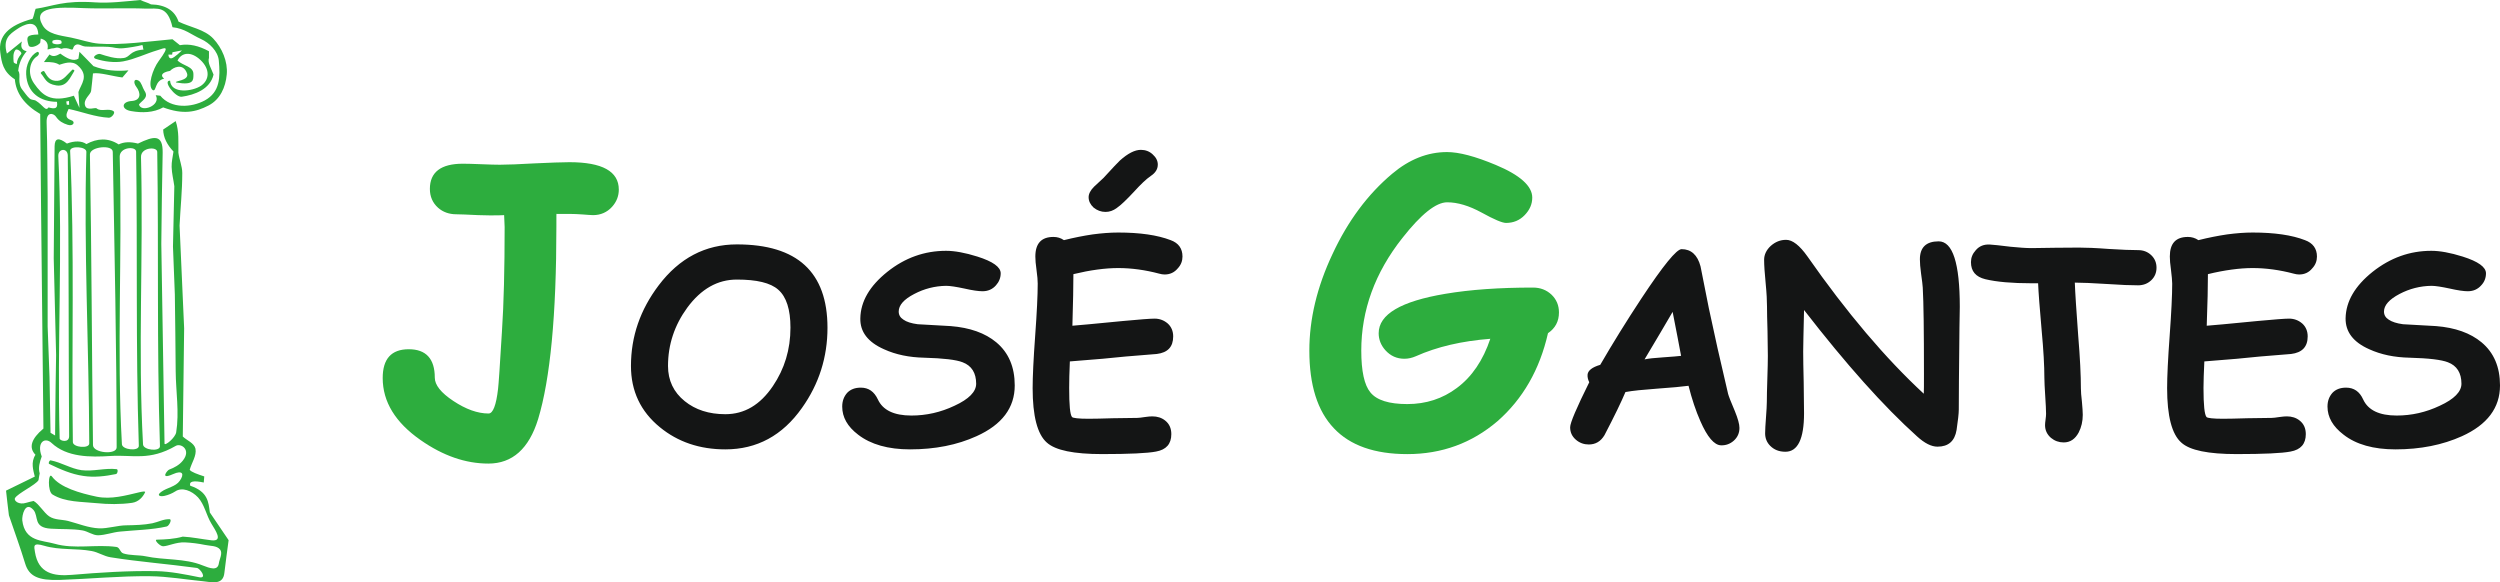 <?xml version="1.0" encoding="utf-8"?>
<!-- Generator: Adobe Illustrator 15.0.0, SVG Export Plug-In . SVG Version: 6.00 Build 0)  -->
<!DOCTYPE svg PUBLIC "-//W3C//DTD SVG 1.1//EN" "http://www.w3.org/Graphics/SVG/1.1/DTD/svg11.dtd">
<svg version="1.1" id="Capa_1" xmlns="http://www.w3.org/2000/svg" xmlns:xlink="http://www.w3.org/1999/xlink" x="0px" y="0px"
	 width="304.178px" height="70.854px" viewBox="0 0 304.178 70.854" enable-background="new 0 0 304.178 70.854"
	 xml:space="preserve">
<g>
	<path fill-rule="evenodd" clip-rule="evenodd" fill="#2DAD3E" d="M16.58,10.557c0.597,0.802,0.556,1.646-0.535,1.729
		c-1.317,0.083-1.317,1.05-0.062,1.235c1.296,0.226,2.696,0.206,3.869-0.453c2.449,0.905,3.951,0.576,5.515-0.227
		c1.42-0.741,2.079-2.202,2.223-3.787c0.144-1.564-0.576-3.23-1.646-4.362c-1.07-1.132-2.819-1.379-4.219-2.058
		c-0.453-1.338-1.564-2.058-3.354-2.099C17.918,0.289,17.527,0.227,17.074,0c-1.811,0.165-3.807,0.412-5.474,0.289
		C7.711,0.021,6.456,0.762,4.336,1.07c-0.186,0.494-0.165,0.72-0.37,1.214c-2.963,0.803-4.198,2.12-3.931,4.095
		C0.2,7.635,0.365,8.725,1.805,9.651c0.144,1.646,1.111,3.066,3.087,4.218c0.041,3.766,0.062,7.531,0.103,11.297
		C5.098,34.16,5.18,43.153,5.283,52.144C3.781,53.4,3.472,54.47,4.315,55.333c-0.596,0.927-0.267,1.873-0.082,2.655
		c-1.111,0.535-2.408,1.173-3.498,1.708c0.103,1.069,0.226,1.914,0.35,3.004c0.659,1.956,1.379,3.89,1.976,5.865
		c0.473,1.564,1.605,2.078,4.218,1.996c3.663-0.124,7.305-0.494,10.968-0.452c2.181,0.021,4.342,0.411,6.503,0.616
		c1.173,0.165,2.407,0.412,2.551-1.028c0.144-1.317,0.35-2.654,0.515-3.972c-0.761-1.132-1.523-2.264-2.284-3.374
		c-0.165-1.256-0.227-2.532-2.387-3.252c-0.165-0.535,0.391-0.659,1.646-0.391c0.021-0.248,0.041-0.494,0.062-0.741
		c-0.823-0.268-1.584-0.535-1.77-0.803c0.227-0.864,0.865-1.708,0.7-2.572c-0.164-0.699-1.029-0.987-1.543-1.481
		c0.062-4.383,0.103-8.787,0.165-13.17c-0.185-4.177-0.37-8.334-0.556-12.491c0.103-2.14,0.329-4.26,0.329-6.4
		c0-0.823-0.37-1.646-0.473-2.469c-0.021-1.317,0.103-2.593-0.329-3.848c-0.494,0.329-1.008,0.679-1.523,1.029
		c0.021,0.967,0.473,1.852,1.255,2.675c-0.083,0.617-0.247,1.255-0.226,1.873c0.021,0.803,0.226,1.564,0.329,2.346
		c-0.062,2.448-0.103,4.897-0.165,7.346c0.083,1.955,0.144,3.889,0.227,5.823c0.042,3.127,0.083,6.235,0.103,9.363
		c0.021,2.47,0.453,4.96,0.062,7.408c-0.103,0.659-1.379,1.708-1.42,1.379c-0.124-8.107-0.267-16.215-0.391-24.303
		c0.042-3.684,0.083-7.387,0.165-11.071c0.041-2.325-1.07-2.058-3.004-1.132c-0.947-0.247-1.729-0.206-2.346,0.103
		c-1.275-0.823-2.593-0.761-3.93-0.042c-0.556-0.412-1.461-0.412-2.367-0.062c-1.049-0.803-1.481-0.638-1.502,0.329
		C6.6,22.348,6.579,26.896,6.538,31.443c0.103,3.91,0.186,7.819,0.288,11.75C6.806,44.469,6.785,45.745,6.765,47
		c-0.021,1.996-0.041,3.992-0.062,5.987c-0.186-0.103-0.371-0.226-0.556-0.329c-0.041-2.263-0.082-4.526-0.123-6.79
		c-0.083-2.059-0.144-4.115-0.227-6.153c0-5.268,0-10.536,0-15.804c-0.041-3.004-0.021-6.009-0.124-9.013
		C5.633,13.5,6.559,13.788,6.826,14.22c0.35,0.514,0.823,0.782,1.42,0.967c0.72,0.227,0.967-0.412,0.391-0.576
		c-0.906-0.309-0.453-0.947-0.288-1.358c1.646,0.35,3.23,0.988,4.897,1.07c0.33,0.021,0.823-0.597,0.576-0.782
		c-0.556-0.432-1.543,0.103-2.058-0.35c-0.186-0.165-1.152,0.33-1.399-0.309c-0.288-0.803,0.659-1.358,0.72-1.811
		c0.103-0.7,0.144-1.44,0.227-2.14c0.823-0.144,2.387,0.35,3.58,0.494c0.247-0.288,0.494-0.576,0.741-0.864
		c-1.42,0.124-2.84,0.041-4.26-0.514c-0.576-0.577-1.132-1.173-1.708-1.75C9.625,6.564,9.583,6.853,9.542,7.141
		C8.925,7.511,8.143,7.12,7.341,6.523C6.888,6.791,6.456,6.976,6.024,6.626C5.797,6.935,5.571,7.244,5.345,7.552
		c0.864-0.042,1.502,0.062,1.873,0.329C7.772,7.717,8.719,7.326,9.44,7.943c1.481,1.296,0.391,2.325,0.103,3.251
		c0.041,0.638,0.083,1.296,0.124,1.935c-0.226-0.494-0.453-0.988-0.679-1.482c-2.84,0.905-3.848-0.082-4.836-1.481
		C3.267,8.931,3.637,7.367,4.542,6.832c0.35-0.288,0.144-0.576,0-0.515c-0.864,0.391-1.42,1.646-1.358,2.716
		c0.103,2.284,1.749,3.354,3.745,3.354c0.165,0.926-0.371,0.864-1.029,0.679c-0.35,0.555-0.638-0.268-1.523-0.803
		c-0.206-0.144-0.535-0.062-0.782-0.288c-0.329-0.288-0.618-0.741-0.823-0.988c-0.761-0.885-0.165-1.914-0.556-2.367
		c0.082-0.926,0.453-1.708,1.029-2.387C2.649,6.112,2.464,5.7,2.669,5.042C2.052,5.536,1.456,6.029,0.838,6.523
		C0.324,4.712,1.188,4.157,2.052,3.56c0.741-0.514,2.49-1.44,2.613,0.638C3.308,4.239,3.143,4.424,3.472,5.495
		c0.144,0.453,1.111,0.123,1.42-0.289c0.021-0.165,0.041-0.35,0.062-0.514C5.756,4.898,5.9,5.433,5.777,6.009
		c0.227,0,0.411-0.124,0.617-0.124c0.35,0,0.494-0.247,1.05,0.062c0.473-0.165,0.802-0.083,1.193,0.062
		c0.371,0.124,0.144-0.247,0.514-0.514c0.412-0.268,0.721,0.123,1.235,0.165c0.967,0.062,1.852-0.021,2.819,0.041
		c0.658,0.041,1.029,0.247,1.831,0.165c0.494-0.041,1.708-0.226,2.284-0.391c0.103,0.144,0.062,0.432,0.145,0.556
		c-1.75,0.144-1.564,0.906-2.429,1.029c-0.946,0.145-2.099-0.247-2.86-0.494c-0.289-0.082-1.111,0.391-0.515,0.597
		c1.029,0.329,2.243,0.494,3.313,0.309c1.44-0.267,2.778-0.946,4.177-1.358c0.844-0.247,1.708-0.782,0.144,1.337
		c-0.699,0.947-1.399,3.025-0.699,3.519c0.453,0.206,0.206-1.153,1.378-1.399c-0.432-0.329-0.412-0.741,0.72-0.947
		c0.35-0.391,1.564-1.028,2.058,0.288c0.35,0.947-1.708,0.926-1.296,1.132c2.161,0.371,2.079-0.309,2.079-1.029
		c0-0.946-1.235-0.988-1.935-1.646c0.515-1.029,1.667-1.132,2.799-0.062c1.193,1.132,1.091,2.408,0.062,3.128
		c-1.049,0.7-3.642,1.029-3.766-0.618c-0.967-0.041,0.638,2.058,1.42,1.955c1.564-0.226,3.457-0.905,3.869-2.696
		c-0.247-0.699-0.761-1.44-0.556-2.037c0-0.268,0-0.535,0-0.802c-1.214-0.659-2.387-0.947-3.54-0.741
		c-0.391-0.33-0.514-0.391-0.905-0.721c-2.881,0.268-6.338,0.741-8.931,0.536c-1.111-0.083-2.202-0.494-3.416-0.741
		C7.258,4.301,5.797,4.157,5.18,3.066c-1.297-2.243,1.749-2.223,5-2.079c2.51,0.103,5.042-0.041,7.572,0.062
		c1.379,0.041,2.634-0.433,3.231,2.263c1.482,0.144,2.325,0.926,3.478,1.44c1.009,0.453,2.058,1.482,2.161,2.614
		c0.185,2.037,0.165,3.827-1.708,4.856c-1.605,0.864-4.074,1.049-5.412-0.577c-0.185-0.021-0.371-0.041-0.556-0.062
		c0.699,1.235-1.77,2.182-2.038,1.132c0.35-0.494,1.256-0.823,0.659-1.687c-0.227-0.35-0.35-1.009-0.7-1.215
		C16.292,9.487,16.189,10.042,16.58,10.557L16.58,10.557z M2.073,7.717c0.041,0.144-0.391-0.021-0.412-0.165
		C1.62,7.058,1.558,6.441,1.888,6.071c0.206-0.206,0.864,0.308,0.679,0.514C2.278,6.935,2.032,7.347,2.073,7.717L2.073,7.717z
		 M7.423,5.31C7.114,5.433,6.744,5.412,6.456,5.289c-0.124-0.041-0.124-0.329,0-0.37c0.288-0.103,0.638-0.103,0.947,0
		C7.505,4.98,7.546,5.268,7.423,5.31L7.423,5.31z M5.386,8.684C5.304,8.54,4.872,8.808,4.974,8.931
		c0.535,0.597,0.577,1.255,1.873,1.461c1.317,0.206,1.688-0.988,2.202-1.77C9.09,8.54,8.863,8.417,8.802,8.478
		c-0.617,0.576-1.07,1.317-1.811,1.358C6.106,9.878,5.797,9.384,5.386,8.684L5.386,8.684z M8.39,12.285l-0.329,0.062l0.062,0.391
		l0.288,0.021L8.39,12.285z M22.136,6.132l-1.152,0.226l-0.041,0.289H20.49c0,0,0,0.494,0.35,0.453
		C21.189,7.079,22.136,6.132,22.136,6.132L22.136,6.132z M21.396,54.244c-3.23,1.872-5.248,1.069-7.923,1.235
		c-2.51,0.164-5.33,0.164-7.202-1.585c-0.782-0.741-1.852-0.124-1.194,1.646c-0.247,0.679-0.453,1.378-0.247,2.057
		c-0.062,0.269-0.103,0.557-0.144,0.823c-0.329,0.576-2.531,1.605-2.86,2.182c-0.185,0.33,0.494,0.864,1.358,0.576
		c0.288-0.103,0.597-0.144,0.905-0.226c0.7,0.411,1.235,1.42,1.893,1.872c0.679,0.453,1.502,0.37,2.284,0.556
		c1.255,0.329,2.469,0.844,3.787,0.905c1.07,0.041,2.264-0.37,3.354-0.37c1.029-0.021,2.099-0.041,3.128-0.247
		c0.7-0.145,1.399-0.535,2.099-0.494c0.329,0-0.042,0.803-0.35,0.885c-1.832,0.411-3.786,0.432-5.659,0.618
		c-0.926,0.082-1.77,0.432-2.695,0.452c-0.658,0-1.255-0.493-1.914-0.597c-1.255-0.206-2.531-0.124-3.807-0.206
		c-2.222-0.123-1.461-1.481-2.14-2.284c-1.008-1.132-1.42,0.7-1.358,1.276c0.309,2.593,2.429,2.407,3.931,2.839
		c2.428,0.7,5.042,0.042,7.531,0.392c0.412,0.062,0.412,0.638,0.823,0.782c0.761,0.267,1.914,0.185,2.696,0.349
		c2.305,0.494,4.795,0.228,6.955,1.112c0.885,0.35,1.832,0.699,1.976-0.227c0.082-0.556,0.494-1.234,0.165-1.688
		c-0.391-0.515-1.214-0.432-1.853-0.576c-0.802-0.165-1.625-0.268-2.448-0.309c-1.07-0.041-1.996,0.453-2.634,0.474
		c-0.37,0.021-1.152-0.782-0.782-0.803c1.029-0.021,2.161-0.082,3.169-0.371c1.152,0.062,2.181,0.289,3.519,0.453
		c1.44,0.144,0.432-1.234-0.041-2.037c-0.617-1.009-0.823-2.305-1.625-3.189c-0.762-0.803-1.935-1.297-2.778-0.721
		c-0.391,0.248-0.844,0.433-1.297,0.535c-0.535,0.124-1.029-0.041-0.391-0.494c0.7-0.514,1.75-0.617,2.243-1.337
		c0.576-0.803,0.391-1.358-0.844-0.803c-1.605,0.72-0.679-0.474-0.453-0.556c0.659-0.247,1.255-0.576,1.667-1.091
		C23.309,54.717,22.013,53.894,21.396,54.244L21.396,54.244z M14.193,57.083c-1.419-0.165-2.86,0.309-4.28,0.123
		c-1.296-0.185-2.449-0.946-3.746-1.193c-0.144-0.041-0.329,0.351-0.185,0.433c1.317,0.638,2.696,1.255,4.157,1.461
		c1.316,0.205,2.675,0.041,3.971-0.227C14.317,57.639,14.399,57.104,14.193,57.083L14.193,57.083z M17.013,59.881
		c-1.75,0.412-3.478,0.906-5.227,0.557c-2.058-0.433-4.466-1.111-5.474-2.47c-0.432-0.597-0.556,1.831,0.082,2.202
		c1.543,0.946,3.519,0.864,5.33,1.049c1.44,0.145,2.922,0.165,4.362-0.041c0.782-0.123,1.296-0.699,1.564-1.276
		C17.753,59.717,17.218,59.84,17.013,59.881L17.013,59.881z M23.947,69.101c-3.622-0.494-7.018-0.741-10.495-1.296
		c-0.802-0.125-1.502-0.618-2.305-0.762c-1.893-0.351-3.889-0.082-5.762-0.638c-1.399-0.412-1.255,0.021-1.132,0.761
		c0.412,2.613,2.284,2.964,4.486,2.777c3.416-0.287,6.853-0.514,10.289-0.452c1.749,0.041,3.478,0.391,5.206,0.741
		C25.264,70.438,24.338,69.142,23.947,69.101L23.947,69.101z M8.246,18.911c-0.021-0.946-1.193-0.864-1.152,0.083
		c0.556,11.441-0.165,22.924,0.165,34.365c0.021,0.288,1.152,0.576,1.152-0.288C8.329,42.782,8.39,30.497,8.246,18.911L8.246,18.911
		z M10.51,18.479c0.021-0.659-1.996-0.782-1.976-0.123C9.09,30.682,8.699,42.288,8.863,53.791c0.021,0.658,1.997,0.823,1.997,0.165
		C10.818,42.102,10.181,30.208,10.51,18.479L10.51,18.479z M13.72,18.479c0-0.926-2.798-0.638-2.778,0.309
		c0.206,11.832,0.226,23.685,0.371,35.374c0.021,0.967,2.88,1.214,2.88,0.267C14.193,42.473,13.926,30.415,13.72,18.479
		L13.72,18.479z M16.56,18.438c-0.021-0.679-2.017-0.556-1.996,0.638c0.329,12.141-0.371,23.397,0.268,34.962
		c0.021,0.7,2.078,0.905,2.058,0.206C16.498,42.123,16.745,30.229,16.56,18.438L16.56,18.438z M19.132,18.479
		c-0.021-0.679-2.017-0.556-1.976,0.638c0.309,12.141-0.391,23.397,0.247,34.962c0.042,0.699,2.079,0.905,2.058,0.205
		C19.07,42.165,19.317,30.271,19.132,18.479L19.132,18.479z"/>
	<path fill="#2DAD3E" d="M72.161,26.175c-0.268,0-0.7-0.041-1.275-0.082c-0.597-0.042-1.07-0.062-1.42-0.062h-1.749
		c-0.021-0.247-0.021,0.268-0.021,1.584c0,10.7-0.741,18.499-2.222,23.377c-1.111,3.601-3.128,5.412-6.05,5.412
		c-2.778,0-5.515-0.947-8.252-2.861c-3.066-2.14-4.609-4.65-4.609-7.552c0-2.325,1.05-3.498,3.169-3.498
		c2.099,0,3.169,1.152,3.169,3.457c0,0.885,0.741,1.832,2.264,2.84c1.522,1.008,2.942,1.522,4.28,1.522
		c0.535,0,0.926-1.008,1.152-2.983c0.062-0.474,0.226-2.799,0.473-6.976c0.227-3.417,0.329-7.655,0.329-12.738
		c0-0.206-0.021-0.679-0.062-1.44l-0.515,0.021c-0.658,0.021-1.543,0.021-2.654-0.021c-1.338-0.062-2.202-0.103-2.655-0.103
		c-0.864,0-1.626-0.268-2.222-0.802c-0.659-0.597-0.988-1.358-0.988-2.284c0-2.038,1.338-3.066,4.013-3.066
		c0.494,0,1.255,0.021,2.264,0.062c0.987,0.041,1.749,0.062,2.243,0.062c0.947,0,2.346-0.062,4.219-0.165
		c1.893-0.083,3.292-0.144,4.239-0.144c3.992,0,6.009,1.111,6.009,3.333c0,0.782-0.268,1.482-0.823,2.099
		C73.869,25.825,73.087,26.175,72.161,26.175L72.161,26.175z M188.345,40.539c-1.009,4.445-3.066,8.005-6.133,10.7
		c-3.128,2.676-6.791,4.013-10.988,4.013c-3.972,0-6.955-1.049-8.931-3.148c-1.996-2.099-2.984-5.247-2.984-9.444
		c0-3.828,0.927-7.738,2.819-11.75c1.872-4.033,4.301-7.285,7.265-9.774c2.078-1.75,4.3-2.634,6.667-2.634
		c1.461,0,3.416,0.515,5.927,1.564c2.963,1.235,4.444,2.572,4.444,3.972c0,0.802-0.309,1.502-0.927,2.14
		c-0.616,0.638-1.378,0.946-2.263,0.946c-0.453,0-1.44-0.412-2.963-1.255c-1.544-0.844-2.943-1.255-4.198-1.255
		c-1.358,0-3.169,1.44-5.453,4.342c-3.334,4.219-5,8.788-5,13.706c0,2.489,0.37,4.197,1.11,5.083
		c0.762,0.946,2.264,1.419,4.486,1.419c2.284,0,4.301-0.658,6.029-1.955c1.831-1.357,3.189-3.354,4.074-5.988
		c-3.457,0.268-6.481,0.968-9.055,2.12c-0.473,0.206-0.926,0.309-1.399,0.309c-0.926,0-1.687-0.35-2.305-1.029
		c-0.555-0.617-0.823-1.316-0.823-2.078c0-2.305,2.717-3.889,8.108-4.794c3.046-0.515,6.605-0.761,10.659-0.761
		c0.905,0,1.646,0.288,2.264,0.864c0.597,0.577,0.905,1.297,0.905,2.161C189.682,39.098,189.229,39.942,188.345,40.539
		L188.345,40.539z"/>
	<path fill="#141515" d="M88.253,54.676c-3.128,0-5.783-0.906-7.964-2.696c-2.346-1.913-3.519-4.404-3.519-7.449
		c0-3.601,1.132-6.853,3.375-9.816c2.51-3.313,5.68-4.979,9.507-4.979c3.683,0,6.44,0.843,8.272,2.531
		c1.832,1.687,2.757,4.218,2.757,7.614c0,3.58-1.029,6.832-3.107,9.754C95.208,52.988,92.102,54.676,88.253,54.676L88.253,54.676z
		 M89.653,34.015c-2.346,0-4.342,1.132-6.03,3.416c-1.563,2.141-2.346,4.507-2.346,7.1c0,1.749,0.679,3.19,2.037,4.28
		c1.296,1.049,2.943,1.585,4.939,1.585c2.325,0,4.239-1.133,5.782-3.416c1.42-2.1,2.14-4.445,2.14-7.12
		c0-2.202-0.494-3.746-1.481-4.609C93.748,34.406,92.06,34.015,89.653,34.015L89.653,34.015z M110.724,54.676
		c-2.654,0-4.774-0.597-6.317-1.791c-1.296-0.987-1.934-2.12-1.934-3.416c0-0.679,0.206-1.214,0.597-1.666
		c0.412-0.433,0.967-0.639,1.667-0.639c0.946,0,1.625,0.474,2.078,1.441c0.597,1.296,1.955,1.954,4.075,1.954
		c1.811,0,3.56-0.391,5.247-1.193c1.749-0.803,2.634-1.708,2.634-2.676c0-1.316-0.555-2.201-1.646-2.612
		c-0.782-0.31-2.346-0.494-4.691-0.557c-1.811-0.041-3.437-0.369-4.877-1.028c-1.955-0.864-2.922-2.119-2.88-3.766
		c0.041-2.058,1.131-3.931,3.292-5.659c2.14-1.708,4.527-2.552,7.141-2.552c1.029,0,2.305,0.227,3.807,0.7
		c1.893,0.597,2.839,1.276,2.839,2.037c0,0.556-0.206,1.05-0.576,1.461c-0.412,0.474-0.967,0.721-1.626,0.721
		c-0.494,0-1.235-0.103-2.222-0.33c-0.967-0.206-1.729-0.329-2.223-0.329c-1.358,0.021-2.654,0.35-3.869,0.988
		c-1.276,0.659-1.893,1.379-1.893,2.14c0,0.411,0.185,0.741,0.576,0.987c0.37,0.268,0.947,0.453,1.729,0.556
		c1.337,0.083,2.696,0.145,4.013,0.227c2.346,0.186,4.198,0.844,5.556,1.976c1.502,1.255,2.243,3.004,2.243,5.247
		c0,2.717-1.543,4.774-4.651,6.174C116.465,54.141,113.77,54.676,110.724,54.676L110.724,54.676z M141.694,33.398
		c-0.206,0-0.432-0.042-0.659-0.104c-1.708-0.453-3.375-0.679-4.98-0.679c-0.802,0-1.646,0.062-2.551,0.185
		c-0.926,0.124-1.873,0.309-2.902,0.556c0,1.42-0.041,3.498-0.123,6.276c0.576-0.041,2.634-0.227,6.173-0.576
		c2.016-0.186,3.292-0.288,3.827-0.288c0.617,0,1.152,0.206,1.605,0.597c0.432,0.391,0.659,0.926,0.659,1.564
		c0,1.275-0.659,1.975-1.996,2.14c-0.864,0.062-2.12,0.165-3.786,0.309c-1.502,0.165-3.766,0.37-6.791,0.597
		c-0.062,1.338-0.082,2.429-0.082,3.23c0,2.079,0.103,3.252,0.35,3.539c0.124,0.124,0.782,0.207,1.996,0.207
		c0.659,0,1.646-0.021,2.963-0.063c1.317-0.021,2.305-0.041,2.963-0.041c0.206,0,0.515-0.041,0.926-0.104
		c0.412-0.062,0.72-0.082,0.926-0.082c0.597,0,1.132,0.165,1.564,0.515c0.494,0.392,0.741,0.946,0.741,1.646
		c0,1.193-0.617,1.894-1.852,2.119c-1.049,0.206-3.251,0.309-6.564,0.309c-3.437,0-5.679-0.452-6.729-1.399
		c-1.152-1.008-1.729-3.23-1.729-6.625c0-1.421,0.103-3.54,0.309-6.379c0.206-2.82,0.309-4.939,0.309-6.339
		c0-0.37-0.041-0.926-0.144-1.646c-0.103-0.72-0.144-1.255-0.144-1.646c0-1.605,0.741-2.387,2.202-2.387
		c0.474,0,0.885,0.123,1.276,0.391c1.235-0.309,2.387-0.535,3.498-0.7c1.091-0.144,2.141-0.227,3.107-0.227
		c2.655,0,4.774,0.309,6.379,0.926c0.967,0.35,1.44,1.029,1.44,1.996c0,0.535-0.186,1.029-0.576,1.44
		C142.888,33.151,142.353,33.398,141.694,33.398L141.694,33.398z M140.027,21.401c-0.576,0.392-1.255,1.05-2.079,1.956
		c-0.885,0.946-1.564,1.605-2.078,1.955c-0.412,0.309-0.864,0.473-1.358,0.473c-0.555,0-1.028-0.185-1.461-0.535
		c-0.391-0.371-0.597-0.782-0.597-1.255c0-0.391,0.206-0.823,0.659-1.276c0.391-0.371,0.782-0.72,1.152-1.07
		c1.132-1.234,1.79-1.934,1.996-2.119c0.967-0.865,1.811-1.297,2.551-1.297c0.556,0,1.05,0.186,1.44,0.556
		c0.412,0.37,0.618,0.782,0.618,1.234C140.871,20.578,140.583,21.031,140.027,21.401L140.027,21.401z M209.396,54.182
		c-0.823-0.021-1.667-1.008-2.511-2.943c-0.555-1.255-1.028-2.675-1.44-4.301c-0.782,0.104-2.058,0.227-3.848,0.351
		c-1.667,0.123-2.942,0.246-3.828,0.411c-0.493,1.173-1.337,2.922-2.551,5.247c-0.453,0.762-1.091,1.133-1.914,1.133
		c-0.576,0-1.111-0.186-1.563-0.577c-0.474-0.411-0.7-0.905-0.7-1.522c0-0.535,0.782-2.366,2.325-5.474
		c-0.164-0.33-0.227-0.638-0.206-0.926c0.042-0.494,0.556-0.905,1.543-1.194c1.503-2.592,3.17-5.288,5.001-8.066
		c2.654-4.013,4.281-6.009,4.897-6.009c1.153,0,1.935,0.7,2.305,2.099c0.227,1.132,0.556,2.84,1.009,5.083
		c0.638,3.046,1.42,6.523,2.346,10.434c0.083,0.309,0.35,0.987,0.823,2.099c0.37,0.906,0.556,1.585,0.556,2.037
		c0,0.618-0.227,1.133-0.679,1.544C210.507,54.017,209.972,54.203,209.396,54.182L209.396,54.182z M203.511,37.946
		c-0.823,1.42-1.956,3.334-3.417,5.782c0.474-0.103,1.215-0.185,2.223-0.247c1.174-0.082,1.914-0.144,2.223-0.185
		C204.292,41.938,203.942,40.148,203.511,37.946L203.511,37.946z M238.328,49.819c0,0.515-0.103,1.358-0.268,2.49
		c-0.226,1.358-0.987,2.037-2.325,2.037c-0.74,0-1.563-0.411-2.489-1.255c-4.055-3.643-8.644-8.787-13.746-15.372
		c-0.063,2.737-0.104,4.425-0.104,5.042c0,0.844,0.021,2.099,0.062,3.766c0.021,1.688,0.042,2.942,0.042,3.766
		c0,3.107-0.762,4.671-2.264,4.671c-0.782,0-1.379-0.246-1.853-0.72c-0.411-0.412-0.617-0.926-0.617-1.522
		c0-0.433,0.041-1.07,0.103-1.914c0.063-0.864,0.104-1.502,0.104-1.914c0-0.617,0.021-1.563,0.062-2.799
		c0.041-1.255,0.062-2.181,0.062-2.798c0-0.68-0.021-1.667-0.041-3.005c-0.041-1.338-0.062-2.346-0.062-3.004
		c0-0.638-0.041-1.584-0.165-2.84c-0.124-1.255-0.186-2.202-0.186-2.839c0-0.618,0.269-1.193,0.803-1.688
		c0.556-0.494,1.173-0.741,1.873-0.741c0.782,0,1.646,0.679,2.593,2.017c4.773,6.832,9.507,12.409,14.157,16.709
		c0.021-0.33,0.021-1.132,0.021-2.387c0-5.207-0.042-8.705-0.146-10.516c-0.021-0.309-0.082-0.885-0.205-1.708
		c-0.103-0.74-0.144-1.317-0.144-1.749c0-1.441,0.761-2.182,2.284-2.182c1.707,0,2.571,2.655,2.571,7.964
		c0,0.103-0.021,0.946-0.041,2.489C238.349,45.168,238.328,48.502,238.328,49.819L238.328,49.819z M260.142,34.715
		c-0.824,0-2.1-0.041-3.849-0.164c-1.688-0.104-2.963-0.165-3.848-0.165c0.041,1.214,0.185,3.355,0.411,6.441
		c0.226,2.717,0.329,4.877,0.329,6.441c0,0.37,0.041,0.905,0.124,1.604c0.062,0.7,0.103,1.235,0.103,1.605
		c0,0.781-0.165,1.502-0.494,2.14c-0.432,0.803-1.028,1.214-1.831,1.214c-0.576,0-1.091-0.185-1.544-0.555
		c-0.474-0.412-0.72-0.926-0.72-1.544c0-0.164,0.021-0.391,0.062-0.679c0.041-0.31,0.062-0.535,0.062-0.7
		c0-0.474-0.041-1.214-0.103-2.181c-0.062-0.988-0.103-1.729-0.103-2.223c0-1.42-0.104-3.334-0.33-5.741
		c-0.247-2.778-0.391-4.691-0.432-5.742h-0.823c-2.346,0-4.219-0.164-5.598-0.494c-1.173-0.288-1.749-0.967-1.749-2.078
		c0-0.535,0.186-1.008,0.576-1.44c0.432-0.515,1.009-0.741,1.729-0.7c0.371,0.021,1.215,0.103,2.511,0.268
		c1.05,0.103,1.894,0.165,2.552,0.165c0.639,0,1.585-0.021,2.881-0.042c1.275-0.021,2.243-0.021,2.881-0.021
		c0.803,0,2.017,0.042,3.622,0.165c1.584,0.103,2.799,0.144,3.602,0.144c0.616,0,1.151,0.206,1.584,0.617
		c0.432,0.412,0.638,0.926,0.638,1.523c0,0.597-0.206,1.111-0.638,1.523C261.313,34.509,260.778,34.715,260.142,34.715
		L260.142,34.715z M279.731,33.398c-0.206,0-0.433-0.042-0.659-0.104c-1.708-0.453-3.374-0.679-5-0.679
		c-0.782,0-1.626,0.062-2.531,0.185c-0.926,0.124-1.894,0.309-2.901,0.556c0,1.42-0.041,3.498-0.145,6.276
		c0.597-0.041,2.655-0.227,6.194-0.576c2.017-0.186,3.293-0.288,3.827-0.288c0.617,0,1.152,0.206,1.605,0.597
		c0.432,0.391,0.658,0.926,0.658,1.564c0,1.275-0.679,1.975-2.017,2.14c-0.844,0.062-2.099,0.165-3.786,0.309
		c-1.502,0.165-3.745,0.37-6.771,0.597c-0.062,1.338-0.103,2.429-0.103,3.23c0,2.079,0.123,3.252,0.37,3.539
		c0.124,0.124,0.782,0.207,1.996,0.207c0.659,0,1.646-0.021,2.964-0.063c1.316-0.021,2.305-0.041,2.963-0.041
		c0.206,0,0.514-0.041,0.926-0.104c0.411-0.062,0.721-0.082,0.926-0.082c0.598,0,1.133,0.165,1.564,0.515
		c0.494,0.392,0.74,0.946,0.74,1.646c0,1.193-0.617,1.894-1.852,2.119c-1.05,0.206-3.251,0.309-6.564,0.309
		c-3.437,0-5.7-0.452-6.729-1.399c-1.151-1.008-1.729-3.23-1.729-6.625c0-1.421,0.104-3.54,0.31-6.379
		c0.205-2.82,0.309-4.939,0.309-6.339c0-0.37-0.062-0.926-0.145-1.646c-0.103-0.72-0.144-1.255-0.144-1.646
		c0-1.605,0.721-2.387,2.201-2.387c0.453,0,0.886,0.123,1.276,0.391c1.234-0.309,2.387-0.535,3.498-0.7
		c1.091-0.144,2.119-0.227,3.107-0.227c2.654,0,4.774,0.309,6.358,0.926c0.967,0.35,1.461,1.029,1.461,1.996
		c0,0.535-0.185,1.029-0.576,1.44C280.925,33.151,280.39,33.398,279.731,33.398L279.731,33.398z M291.46,54.676
		c-2.675,0-4.794-0.597-6.317-1.791c-1.296-0.987-1.954-2.12-1.954-3.416c0-0.679,0.205-1.214,0.596-1.666
		c0.412-0.433,0.968-0.639,1.667-0.639c0.947,0,1.647,0.474,2.079,1.441c0.597,1.296,1.955,1.954,4.074,1.954
		c1.811,0,3.56-0.391,5.247-1.193c1.75-0.803,2.635-1.708,2.635-2.676c0-1.316-0.556-2.201-1.646-2.612
		c-0.782-0.31-2.325-0.494-4.671-0.557c-1.832-0.041-3.458-0.369-4.898-1.028c-1.954-0.864-2.901-2.119-2.881-3.766
		c0.041-2.058,1.132-3.931,3.293-5.659c2.161-1.708,4.527-2.552,7.141-2.552c1.028,0,2.305,0.227,3.807,0.7
		c1.893,0.597,2.84,1.276,2.84,2.037c0,0.556-0.186,1.05-0.576,1.461c-0.412,0.474-0.967,0.721-1.626,0.721
		c-0.494,0-1.234-0.103-2.222-0.33c-0.968-0.206-1.708-0.329-2.223-0.329c-1.358,0.021-2.654,0.35-3.869,0.988
		c-1.255,0.659-1.894,1.379-1.894,2.14c0,0.411,0.186,0.741,0.576,0.987c0.392,0.268,0.968,0.453,1.729,0.556
		c1.357,0.083,2.695,0.145,4.033,0.227c2.325,0.186,4.177,0.844,5.535,1.976c1.502,1.255,2.243,3.004,2.243,5.247
		c0,2.717-1.543,4.774-4.63,6.174C297.182,54.141,294.485,54.676,291.46,54.676L291.46,54.676z"/>
</g>
</svg>
